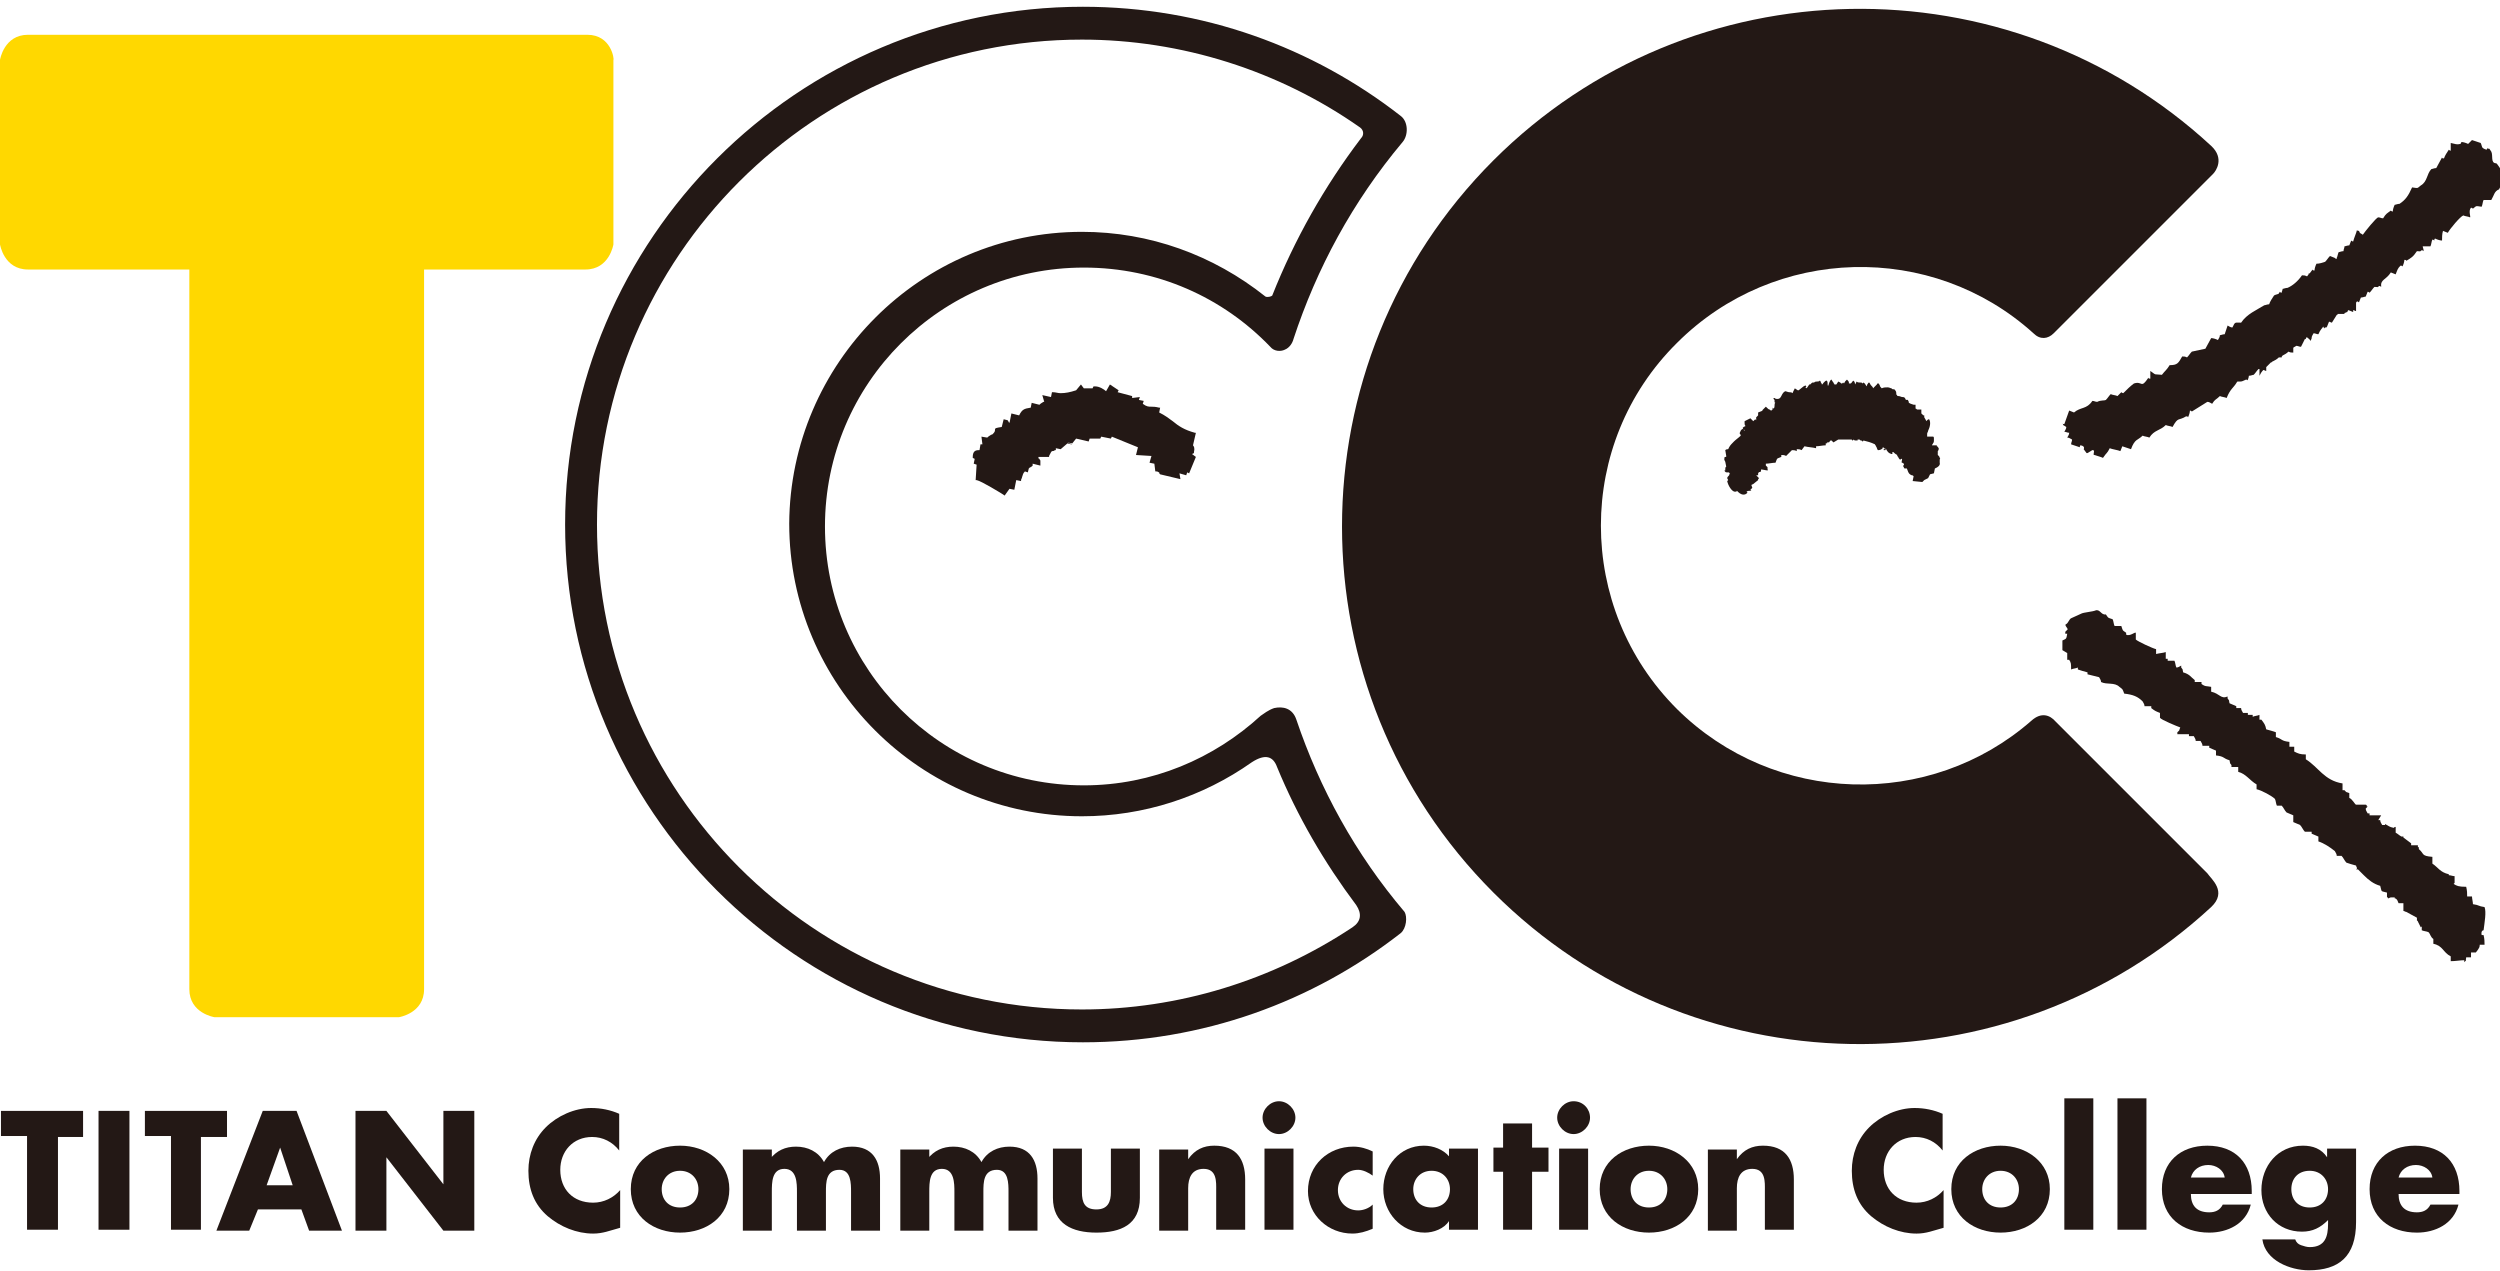 <?xml version="1.0" encoding="utf-8"?>
<!-- Generator: Adobe Illustrator 17.1.0, SVG Export Plug-In . SVG Version: 6.00 Build 0)  -->
<!DOCTYPE svg PUBLIC "-//W3C//DTD SVG 1.1//EN" "http://www.w3.org/Graphics/SVG/1.1/DTD/svg11.dtd">
<svg version="1.1" id="レイヤー_1" xmlns="http://www.w3.org/2000/svg" xmlns:xlink="http://www.w3.org/1999/xlink" x="0px"
	 y="0px" viewBox="0 0 258.8 131.6" enable-background="new 0 0 258.8 131.6" xml:space="preserve">
<g>
	<g>
		<g>
			<path fill="#231815" d="M6,127.3H2.8v-9.7H0.1V115h8.5v2.7H6V127.3z"/>
			<path fill="#231815" d="M13.4,127.3h-3.2V115h3.2V127.3z"/>
			<path fill="#231815" d="M20.9,127.3h-3.2v-9.7H15V115h8.5v2.7h-2.7V127.3z"/>
			<path fill="#231815" d="M26.7,125.2l-0.9,2.2h-3.4l4.8-12.4h3.5l4.7,12.4H32l-0.8-2.2H26.7z M29,118.8L29,118.8l-1.4,3.9h2.7
				L29,118.8z"/>
			<path fill="#231815" d="M36.7,115H40l5.9,7.6h0V115h3.2v12.4h-3.2l-5.9-7.6h0v7.6h-3.2V115z"/>
			<path fill="#231815" d="M64.1,119.1c-0.7-0.9-1.7-1.4-2.8-1.4c-2,0-3.3,1.5-3.3,3.4c0,2,1.3,3.4,3.4,3.4c1.1,0,2.1-0.5,2.8-1.3
				v3.9c-1.1,0.3-1.8,0.6-2.8,0.6c-1.7,0-3.4-0.7-4.7-1.8c-1.4-1.2-2-2.8-2-4.7c0-1.7,0.6-3.3,1.8-4.5c1.2-1.2,3-2,4.7-2
				c1,0,2,0.2,2.9,0.6V119.1z"/>
			<path fill="#231815" d="M75.5,123.1c0,2.9-2.4,4.5-5.1,4.5c-2.7,0-5.1-1.6-5.1-4.5s2.4-4.5,5.1-4.5S75.5,120.3,75.5,123.1z
				 M68.5,123.1c0,1.1,0.7,1.9,1.9,1.9c1.2,0,1.9-0.8,1.9-1.9c0-1-0.7-1.9-1.9-1.9C69.2,121.2,68.5,122.1,68.5,123.1z"/>
			<path fill="#231815" d="M79.7,120L79.7,120c0.7-0.9,1.6-1.3,2.7-1.3c1.2,0,2.3,0.5,2.9,1.6c0.6-1.1,1.7-1.6,2.9-1.6
				c2.1,0,2.9,1.4,2.9,3.3v5.4h-3v-4c0-0.9,0-2.3-1.2-2.3c-1.4,0-1.4,1.3-1.4,2.3v4h-3v-4c0-0.9,0-2.4-1.3-2.4
				c-1.3,0-1.3,1.4-1.3,2.4v4h-3v-8.4h3V120z"/>
			<path fill="#231815" d="M96,120L96,120c0.7-0.9,1.6-1.3,2.7-1.3c1.2,0,2.3,0.5,2.9,1.6c0.6-1.1,1.7-1.6,2.9-1.6
				c2.1,0,2.9,1.4,2.9,3.3v5.4h-3v-4c0-0.9,0-2.3-1.2-2.3c-1.4,0-1.4,1.3-1.4,2.3v4h-3v-4c0-0.9,0-2.4-1.3-2.4
				c-1.3,0-1.3,1.4-1.3,2.4v4h-3v-8.4h3V120z"/>
			<path fill="#231815" d="M112,118.9v4.5c0,1.1,0.3,1.8,1.5,1.8c1.2,0,1.5-0.8,1.5-1.8v-4.5h3v5.1c0,2.8-2,3.6-4.5,3.6
				c-2.5,0-4.5-0.9-4.5-3.6v-5.1H112z"/>
			<path fill="#231815" d="M123,120L123,120c0.7-1,1.6-1.4,2.7-1.4c2.3,0,3.2,1.4,3.2,3.5v5.2h-3v-4.1c0-0.8,0.1-2.2-1.3-2.2
				c-1.2,0-1.6,0.9-1.6,2v4.4h-3v-8.4h3V120z"/>
			<path fill="#231815" d="M134.1,115.7c0,0.9-0.8,1.7-1.7,1.7c-0.9,0-1.7-0.8-1.7-1.7c0-0.9,0.8-1.7,1.7-1.7
				C133.3,114,134.1,114.8,134.1,115.7z M133.9,127.3h-3v-8.4h3V127.3z"/>
			<path fill="#231815" d="M142.1,121.7c-0.4-0.3-1-0.6-1.5-0.6c-1.2,0-2.1,0.9-2.1,2.1c0,1.2,0.9,2.1,2.1,2.1
				c0.5,0,1.1-0.2,1.5-0.6v2.5c-0.7,0.3-1.4,0.5-2.1,0.5c-2.5,0-4.6-1.9-4.6-4.4c0-2.7,2.1-4.6,4.7-4.6c0.7,0,1.4,0.2,2,0.5V121.7z"
				/>
			<path fill="#231815" d="M153,127.3h-3v-0.9h0c-0.5,0.8-1.6,1.2-2.5,1.2c-2.5,0-4.3-2.1-4.3-4.5c0-2.4,1.7-4.5,4.2-4.5
				c1,0,2,0.4,2.6,1.1v-0.8h3V127.3z M146.3,123.1c0,1.1,0.7,1.9,1.9,1.9c1.2,0,1.9-0.8,1.9-1.9c0-1-0.7-1.9-1.9-1.9
				C147,121.2,146.3,122.1,146.3,123.1z"/>
			<path fill="#231815" d="M158.6,127.3h-3v-6h-1v-2.5h1v-2.5h3v2.5h1.7v2.5h-1.7V127.3z"/>
			<path fill="#231815" d="M164.6,115.7c0,0.9-0.8,1.7-1.7,1.7c-0.9,0-1.7-0.8-1.7-1.7c0-0.9,0.8-1.7,1.7-1.7
				C163.9,114,164.6,114.8,164.6,115.7z M164.4,127.3h-3v-8.4h3V127.3z"/>
			<path fill="#231815" d="M175.8,123.1c0,2.9-2.4,4.5-5.1,4.5c-2.7,0-5.1-1.6-5.1-4.5s2.4-4.5,5.1-4.5
				C173.4,118.6,175.8,120.3,175.8,123.1z M168.8,123.1c0,1.1,0.7,1.9,1.9,1.9c1.2,0,1.9-0.8,1.9-1.9c0-1-0.7-1.9-1.9-1.9
				C169.5,121.2,168.8,122.1,168.8,123.1z"/>
			<path fill="#231815" d="M179.8,120L179.8,120c0.7-1,1.6-1.4,2.7-1.4c2.3,0,3.2,1.4,3.2,3.5v5.2h-3v-4.1c0-0.8,0.1-2.2-1.3-2.2
				c-1.2,0-1.6,0.9-1.6,2v4.4h-3v-8.4h3V120z"/>
			<path fill="#231815" d="M201.1,119.1c-0.7-0.9-1.7-1.4-2.8-1.4c-2,0-3.3,1.5-3.3,3.4c0,2,1.3,3.4,3.4,3.4c1.1,0,2.1-0.5,2.8-1.3
				v3.9c-1.1,0.3-1.8,0.6-2.8,0.6c-1.7,0-3.4-0.7-4.7-1.8c-1.4-1.2-2-2.8-2-4.7c0-1.7,0.6-3.3,1.8-4.5c1.2-1.2,3-2,4.7-2
				c1,0,2,0.2,2.9,0.6V119.1z"/>
			<path fill="#231815" d="M212.2,123.1c0,2.9-2.4,4.5-5.1,4.5c-2.7,0-5.1-1.6-5.1-4.5s2.4-4.5,5.1-4.5
				C209.8,118.6,212.2,120.3,212.2,123.1z M205.2,123.1c0,1.1,0.7,1.9,1.9,1.9c1.2,0,1.9-0.8,1.9-1.9c0-1-0.7-1.9-1.9-1.9
				C205.9,121.2,205.2,122.1,205.2,123.1z"/>
			<path fill="#231815" d="M216.7,127.3h-3v-13.6h3V127.3z"/>
			<path fill="#231815" d="M222.2,127.3h-3v-13.6h3V127.3z"/>
			<path fill="#231815" d="M233.1,123.6h-6.3c0,1.2,0.6,1.9,1.9,1.9c0.6,0,1.1-0.2,1.4-0.8h2.9c-0.5,2-2.4,2.9-4.3,2.9
				c-2.8,0-4.9-1.6-4.9-4.5c0-2.8,1.9-4.5,4.7-4.5c2.9,0,4.6,1.8,4.6,4.7V123.6z M230.3,121.9c-0.1-0.8-0.9-1.3-1.7-1.3
				c-0.9,0-1.6,0.5-1.8,1.3H230.3z"/>
			<path fill="#231815" d="M243.9,126.5c0,3.6-1.8,5-4.9,5c-1.9,0-4.5-1-4.8-3.2h3.4c0.1,0.3,0.3,0.5,0.6,0.6
				c0.3,0.1,0.6,0.2,0.9,0.2c1.6,0,1.9-1.1,1.9-2.4v-0.4c-0.8,0.8-1.6,1.2-2.7,1.2c-2.5,0-4.2-1.9-4.2-4.3c0-2.5,1.7-4.6,4.3-4.6
				c1,0,1.9,0.3,2.5,1.2h0v-0.9h3V126.5z M237.2,123.1c0,1.1,0.7,1.9,1.9,1.9c1.2,0,1.9-0.8,1.9-1.9c0-1-0.7-1.9-1.9-1.9
				C237.9,121.2,237.2,122,237.2,123.1z"/>
			<path fill="#231815" d="M254.6,123.6h-6.3c0,1.2,0.6,1.9,1.9,1.9c0.6,0,1.1-0.2,1.4-0.8h2.9c-0.5,2-2.4,2.9-4.3,2.9
				c-2.8,0-4.9-1.6-4.9-4.5c0-2.8,1.9-4.5,4.7-4.5c2.9,0,4.6,1.8,4.6,4.7V123.6z M251.8,121.9c-0.1-0.8-0.9-1.3-1.7-1.3
				c-0.9,0-1.6,0.5-1.8,1.3H251.8z"/>
		</g>
	</g>
	<path fill="#231815" d="M145,96.6c-9.1,7.1-20.5,11.3-32.9,11.3c-29.6,0-53.6-24.1-53.6-53.6c0-29.6,24.1-53.6,53.6-53.6
		c12.4,0,23.8,4.2,32.9,11.3c0.8,0.6,0.8,2,0.2,2.7c-5.2,6.2-8.9,13.1-11.3,20.4c-0.1,0.4-0.4,0.9-0.9,1.1c-0.4,0.2-1.1,0.2-1.5-0.3
		c-4.9-5.1-11.7-8.2-19.3-8.2c-14.8,0-26.8,12-26.8,26.8c0,14.8,12,26.8,26.8,26.8c7.1,0,13.5-2.8,18.3-7.2c0.3-0.2,0.8-0.6,1.4-0.8
		c0.9-0.2,1.9,0,2.3,1.2c2.4,7.1,6.1,13.9,11.2,19.9C145.7,94.9,145.6,96.1,145,96.6z M140.4,93.7c-3.3-4.4-6.1-9.2-8.2-14.3
		c-0.4-1.1-1.2-1.4-2.6-0.5c-5.1,3.6-11.2,5.6-17.6,5.6c-16.7,0-30.3-13.6-30.3-30.3C81.8,37.6,95.3,24,112,24c7,0,13.6,2.4,19,6.7
		c0.2,0.1,0.6,0,0.7-0.1c2.3-5.8,5.4-11.3,9.2-16.3c0.3-0.3,0.3-0.8-0.1-1.1c-8.4-5.9-18.5-9.1-28.8-9.1
		c-27.7,0-50.2,22.5-50.2,50.2c0,27.7,22.5,50.2,50.2,50.2c10,0,19.7-3,28-8.5C140.9,95.4,141,94.6,140.4,93.7z"/>
	<path fill="#231815" d="M210.3,74.6c-10.5,9.2-26.6,8.8-36.7-1.2c-10.5-10.5-10.5-27.5,0-37.9c10.1-10.1,26.4-10.5,36.9-1
		c0.7,0.7,1.5,0.6,2.1,0l16.5-16.5c0.3-0.3,1.2-1.6-0.2-2.9c-21-19.4-53.9-18.9-74.3,1.5c-20.9,20.9-20.9,54.9,0,75.8
		c20.4,20.4,53.3,20.9,74.3,1.5c1.7-1.6,0-2.9-0.4-3.5l-15.7-15.7C212.2,74,211.3,73.7,210.3,74.6z"/>
	<path fill="#FFD800" d="M60.8,3.6c-0.2,0-57.6,0-57.9,0C0.4,3.6,0,6.2,0,6.2v7.1v4.9v7.1c0,0,0.4,2.6,2.9,2.6c0.1,0,7.4,0,16.7,0
		c0,24.8,0,74.3,0,74.5c0,2.5,2.6,2.9,2.6,2.9h7.1h4.9h7.1c0,0,2.6-0.4,2.6-2.9c0-0.2,0-49.7,0-74.5c9.3,0,16.6,0,16.7,0
		c2.5,0,2.9-2.6,2.9-2.6v-7.1v-4.9V6.2C63.6,6.2,63.3,3.6,60.8,3.6z"/>
	<g>
		<path fill-rule="evenodd" clip-rule="evenodd" fill="#231815" d="M103.7,51.1c0,0-2.1-1.3-2.6-1.4l-0.1,0l0.1-1.6l-0.3-0.1
			l0.1-0.5l-0.2-0.1l0-0.1c0-0.6,0.3-0.7,0.6-0.7c0.1,0,0.1,0,0.1,0l0.1-0.6l0.2,0l-0.1-0.8l0.6,0.1c0.2-0.2,0.3-0.2,0.4-0.3
			c0.1,0,0.1,0,0.2-0.1c0.2-0.2,0.2-0.3,0.2-0.4c0-0.2,0.1-0.2,0.7-0.3l0.2-0.8l0.4,0.1l0,0c0.1,0.1,0.1,0.1,0.1,0.2
			c0,0,0.1,0,0.1,0.1l0.2-1l0.8,0.2c0.3-0.6,0.5-0.7,1.2-0.8l0.1-0.5l0.8,0.2c0.2-0.2,0.3-0.2,0.4-0.3c0,0,0.1,0,0.1,0l-0.2-0.7
			l0.9,0.2l0.1-0.5l0.1,0c0.3,0,0.5,0.1,0.8,0.1c0.5,0,1-0.1,1.6-0.3l0.5-0.6l0.3,0.4l0.9,0l0.1-0.2l0.1,0c0,0,0,0,0.1,0
			c0.4,0,0.9,0.3,1.1,0.5l0.4-0.7l0.9,0.6l-0.1,0.2l1.5,0.4l0,0.2l0.8-0.1l-0.1,0.3l0.5,0.1l-0.1,0.3c0.4,0.3,0.6,0.3,0.9,0.3
			c0.2,0,0.4,0,0.8,0.1l0.1,0l-0.1,0.5c0.6,0.3,1,0.6,1.4,0.9c0.6,0.5,1.2,0.9,2.3,1.2l0.1,0l-0.3,1.3c0.1,0.1,0.2,0.3,0.1,0.7
			l0,0.1l-0.2,0.1l0.4,0.3l-0.7,1.7l-0.2-0.1l-0.1,0.3l-0.7-0.2l0.1,0.6l-2.1-0.5l0,0c-0.1-0.1-0.1-0.1-0.1-0.2
			c-0.1,0-0.1-0.1-0.3-0.1l-0.1,0l-0.1-0.8l-0.5-0.1l0.2-0.7l-1.6-0.1l0.2-0.8l-2.7-1.1l-0.1,0.2l-1-0.2l-0.1,0.2l-1.1,0l-0.1,0.3
			l-1.3-0.3l-0.4,0.5l-0.5-0.1L111,46l-0.1,0l-0.4-0.1l-0.7,0.6l-0.5-0.1l0,0.2l-0.1,0c-0.1,0.1-0.2,0.1-0.3,0.1
			c-0.1,0.1-0.1,0.1-0.3,0.5l0,0.1l-1.1,0l0,0.1c0,0.1,0.1,0.1,0.1,0.1c0,0.1,0.1,0.1,0.1,0.2c0,0,0,0.1,0,0.3l0,0.2l-0.8-0.2l0,0.2
			l-0.1,0.1c-0.1,0-0.1,0.1-0.2,0.1c0,0,0,0-0.1,0.1l-0.1,0.4l-0.3-0.1c-0.2,0.2-0.2,0.3-0.3,0.6c0,0.1-0.1,0.2-0.1,0.3l0,0.1
			l-0.5-0.1l-0.2,1l-0.5-0.1l-0.5,0.7L103.7,51.1z"/>
		<path fill-rule="evenodd" clip-rule="evenodd" fill="#231815" d="M256.7,97.8c0.2,0,0.3,0,0.5,0c0-0.3,0-0.6-0.1-1
			c-0.1,0-0.2,0-0.2,0c-0.1-0.5,0.2-0.5,0.2-0.5c0.1-0.8,0.3-1.9,0.1-2.4c-0.7-0.1-0.5-0.2-1.2-0.3c0-0.2-0.1-0.6-0.1-0.8
			c-0.2,0-0.3,0-0.5,0c0-0.3,0-0.6-0.1-1c-0.8,0-1-0.1-1.3-0.3l0.1-0.1c0-0.2,0-0.5,0-0.7c-0.2,0-0.4-0.1-0.6-0.1c0,0,0-0.1,0-0.1
			c-0.9-0.2-1.1-0.7-1.7-1.1c0-0.2,0-0.5,0-0.7c-1.2-0.1-0.8-0.3-1.4-0.8c0-0.1,0-0.1,0-0.2c0,0-0.1,0-0.1,0c0-0.1,0-0.1,0-0.2
			c-0.2,0-0.5,0-0.7,0c0-0.1,0-0.2,0-0.2c-0.3-0.2-0.5-0.4-0.8-0.6c0,0,0-0.1,0-0.1c-0.1,0-0.1,0-0.2,0c-0.2-0.1-0.4-0.3-0.6-0.4
			c0,0,0-0.1,0-0.1c0,0,0,0,0,0c0-0.2,0-0.3,0-0.5c-0.1,0-0.1,0-0.2,0.1c-0.5-0.1-0.5-0.2-0.9-0.4l0,0.1c-0.1,0-0.2,0-0.3,0
			c-0.1-0.2-0.2-0.3-0.2-0.5c-0.1,0-0.2,0-0.2,0c0.1-0.2,0.2-0.3,0.3-0.5c-0.4,0-0.8,0-1.2,0c0-0.1,0-0.2,0-0.2c-0.1,0-0.2,0-0.2,0
			c-0.1-0.2-0.2-0.3-0.2-0.5l0.2-0.2c-0.3-0.1,0.1-0.1-0.2-0.2c-0.3,0-0.6,0-1,0c-0.1,0-0.4-0.6-0.7-0.7c0-0.2,0-0.3,0-0.5
			c-0.5-0.2-0.2,0-0.5-0.3c-0.1,0-0.2,0-0.2,0c0-0.2,0-0.5,0-0.7c-1.9-0.3-2.5-1.7-3.8-2.5c0-0.2,0-0.3,0-0.5
			c-0.6,0-0.8-0.1-1.2-0.3c0-0.2,0-0.3,0-0.5c-0.2,0-0.3,0-0.5,0c0-0.2,0-0.3,0-0.5c-0.9-0.1-0.7-0.3-1.4-0.5c0-0.2,0-0.3,0-0.5
			c-0.3-0.1-0.6-0.2-1-0.3c-0.1-0.5-0.2-0.6-0.5-1c-0.1,0-0.2,0-0.2,0c0-0.2,0-0.3,0-0.5c-0.2,0.1-0.5,0.1-0.7,0.2
			c0-0.1,0-0.2,0-0.2c-0.2,0-0.3,0-0.5,0c0-0.1,0-0.2,0-0.2c-0.2,0-0.3,0-0.5,0c-0.1-0.2-0.2-0.3-0.2-0.5c-0.2,0-0.3,0-0.5,0
			c0-0.1,0-0.2,0-0.2c-0.2-0.1-0.5-0.2-0.7-0.3c-0.1-0.5,0-0.2-0.2-0.5c0-0.1,0-0.2,0-0.2c-0.7,0.3-0.8-0.3-1.7-0.5
			c0-0.2,0-0.3,0-0.5c-0.5-0.1-0.6,0-1-0.3c0-0.1,0-0.2,0-0.2c-0.2,0-0.5,0-0.7,0c0-0.1,0-0.2,0-0.2c-0.4-0.3-0.5-0.6-1.2-0.8
			c-0.1-0.5,0-0.2-0.2-0.5c0-0.1,0-0.2,0-0.2c-0.2,0.1-0.3,0.2-0.5,0.2c-0.1-0.2-0.1-0.5-0.2-0.7c-0.2,0-0.5,0-0.7,0
			c0-0.1,0-0.2,0-0.2c-0.1,0-0.2,0-0.2,0c0-0.2,0-0.5,0-0.7c-0.3,0.1-0.6,0.1-1,0.2c0-0.2,0-0.3,0-0.5c-0.4-0.1-1.9-0.8-2.1-1
			c0-0.2,0-0.5,0-0.7c-0.1-0.1-0.6,0.4-1,0.2c0-0.1,0-0.2,0-0.2c-0.4-0.3-0.3-0.1-0.5-0.7c-0.2,0-0.5,0-0.7,0
			c-0.1-0.2-0.1-0.5-0.2-0.7c-0.6-0.2-0.4-0.1-0.7-0.5c-0.5,0.1-0.6-0.6-1.1-0.4c-0.2,0.1-1.2,0.2-1.4,0.3c-0.2,0.1-0.9,0.4-1.1,0.5
			c-0.2,0.1-0.3,0.5-0.5,0.6c-0.3,0.1,0.3,0.5,0.1,0.6l-0.2,0.2c0,0.1,0,0.2,0,0.2c0.1,0,0.2,0,0.2,0c-0.1,0.6-0.1,0.5-0.5,0.7
			c0,0.3,0,0.6,0,1c0.2,0.1,0.3,0.2,0.5,0.3c0,0.2,0,0.5,0,0.7c0.1,0,0.2,0,0.2,0c0.2,0.3,0.2,0.4,0.2,1c0.2-0.1,0.5-0.1,0.7-0.2
			c0,0.1,0,0.2,0,0.2c0.3,0.1,0.6,0.2,1,0.3c0,0.1,0,0.2,0,0.2c0.4,0.1,0.8,0.2,1.2,0.3c0.1,0.2,0.2,0.3,0.2,0.5
			c0.6,0.3,1.4,0,1.9,0.5c0.4,0.3,0.3,0.2,0.5,0.7c0.9,0.1,1.4,0.3,1.9,0.8c0.1,0.2,0.2,0.3,0.2,0.5c0.2,0,0.5,0,0.7,0
			c0,0.1,0,0.2,0,0.2c0.4,0.3,0.4,0.3,0.9,0.5c0,0.2,0,0.3,0,0.5c0.1,0.2,1.8,0.9,2.1,1c-0.2,0.5,0,0.2-0.3,0.5c0,0.1,0,0.2,0,0.2
			c0.4,0,0.8,0,1.2,0c0,0.1,0,0.2,0,0.2c0.2,0,0.3,0,0.5,0c0.1,0.2,0.2,0.3,0.2,0.5c0.2,0,0.3,0,0.5,0c0.1,0.2,0.2,0.3,0.2,0.5
			c0.2,0,0.5,0,0.7,0c0,0.1,0,0.2,0,0.2c0.2,0.1,0.5,0.2,0.7,0.3c0,0.2,0,0.3,0,0.5c0.9,0.1,0.7,0.3,1.4,0.5c0.1,0.5,0,0.2,0.2,0.5
			c0,0.1,0,0.2,0,0.2c0.2,0,0.5,0,0.7,0c0,0.2,0,0.3,0,0.5c0.8,0.2,1.2,0.9,1.9,1.3c0,0.2,0,0.3,0,0.5c0.5,0.1,1.6,0.7,1.9,1
			c0.1,0.2,0.1,0.5,0.2,0.7c0.2,0,0.3,0,0.5,0c0.2,0.2,0.3,0.5,0.5,0.7c0.2,0.1,0.5,0.2,0.7,0.3c0,0.2,0,0.5,0,0.7
			c0.2,0.1,0.5,0.2,0.7,0.3c0.2,0.2,0.3,0.5,0.5,0.7c0.2,0,0.5,0,0.7,0c0,0.1,0,0.2,0,0.2c0.2,0.1,0.5,0.2,0.7,0.3
			c0,0.2,0,0.3,0,0.5c0.6,0.2,1.2,0.6,1.7,1c0.1,0.2,0.2,0.3,0.2,0.5c0.2,0,0.3,0,0.5,0c0.2,0.2,0.3,0.5,0.5,0.7
			c0.3,0.1,0.6,0.2,1,0.3c0,0.1,0.1,0.2,0.1,0.3l-0.1,0.1c0.1,0,0.1,0,0.2,0c0,0,0,0,0,0c0.2,0.2,0.4,0.4,0.6,0.6c0,0,0,0,0,0
			c0,0,0,0,0,0c0.5,0.5,1,0.9,1.7,1.1c0.2,0.7,0,0.5,0.7,0.7c0,0.2,0,0.3,0,0.5c0,0,0.1,0,0.1,0c0,0,0,0.1,0,0.1
			c0.1,0,0.2-0.1,0.3-0.1c0.1,0,0.3,0,0.4,0c0,0,0,0.1,0,0.1c0.1,0,0.1,0,0.2,0.1c0.1,0.1,0.1,0.2,0.2,0.4c0.2,0,0.3,0,0.5,0
			c0,0.1,0,0.2,0,0.4c0,0.1,0,0.2,0,0.4c0.1,0,0.2,0.1,0.3,0.1c0.4,0.2,0.7,0.4,1.1,0.6c0,0,0,0,0,0.1c0,0.1,0,0.1,0,0.2
			c0,0,0.1,0,0.1,0.1c0.1,0.2,0.2,0.4,0.3,0.6l0.1-0.1c0,0.1,0,0.3,0,0.4c0.2,0.1,0.5,0.1,0.7,0.2c0.2,0.2,0.2,0.5,0.5,0.7
			c0,0.2,0,0.3,0,0.5c1,0.2,1,0.9,1.8,1.3c0,0.2,0,0.3,0,0.5c0.5,0,1-0.1,1.4-0.1c0,0.1,0,0.2,0,0.2c0.3-0.3,0.1,0,0.2-0.5
			c0.2,0,0.3,0,0.5,0c0-0.2,0-0.3,0-0.5c0.2,0,0.3,0,0.5,0C256.7,98.1,256.7,98,256.7,97.8z"/>
		<path fill-rule="evenodd" clip-rule="evenodd" fill="#231815" d="M257.9,15.7l-0.2-0.3c-0.1,0-0.2,0-0.2-0.1
			c0,0.1-0.1,0.2-0.1,0.2c-0.6-0.2-0.4-0.3-0.6-0.7c-0.3-0.1-0.6-0.2-0.9-0.3c-0.1,0.1-0.3,0.3-0.4,0.4c-0.2-0.1-0.5-0.2-0.7-0.2
			c0,0.1-0.1,0.2-0.1,0.2c-0.4,0.1-0.5,0-1-0.1c0,0.3,0,0.5,0,0.8c-0.1,0-0.2-0.1-0.2-0.1c-0.2,0.3-0.4,0.6-0.5,0.9
			c-0.1,0-0.2,0-0.2-0.1c-0.2,0.4-0.4,0.7-0.6,1.1c-0.2,0-0.4,0.1-0.5,0.1c-0.5,0.5-0.4,1.3-1.1,1.7c-0.4,0.3-0.2,0.3-0.9,0.2
			c-0.4,0.9-0.7,1.3-1.3,1.7c-0.2,0-0.4,0.1-0.5,0.1c-0.1,0.2-0.2,0.5-0.2,0.7c-0.1,0-0.2-0.1-0.2-0.1c-0.4,0.3-0.5,0.3-0.8,0.8
			c-0.2,0-0.3-0.1-0.5-0.1c-0.2,0-1.4,1.5-1.6,1.8c-0.4-0.3-0.2,0-0.4-0.4c-0.1,0-0.2,0-0.2-0.1c-0.1,0.4-0.3,0.8-0.4,1.2
			c-0.1,0-0.2-0.1-0.2-0.1c-0.1,0.2-0.1,0.3-0.2,0.5c-0.2,0-0.4,0.1-0.5,0.1c0,0.2-0.1,0.3-0.1,0.5c-0.2,0-0.4,0.1-0.5,0.1
			c-0.1,0.2-0.1,0.4-0.2,0.6c0,0,0,0,0,0.1c-0.1,0-0.1,0-0.2-0.1c0,0,0,0,0,0c-0.2-0.1-0.3-0.1-0.5-0.2c-0.2,0.2-0.3,0.4-0.5,0.6
			c-0.3,0.1-0.6,0.2-0.9,0.2c-0.1,0.2-0.2,0.5-0.2,0.7c-0.1,0-0.2,0-0.2-0.1c-0.1,0.1-0.2,0.3-0.3,0.4c0,0,0,0-0.1,0
			c0,0.1,0,0.1-0.1,0.2c0,0,0,0.1-0.1,0.1c-0.2-0.1-0.3-0.1-0.5-0.1c-0.4,0.6-1,1.1-1.5,1.3c-0.2,0-0.4,0.1-0.5,0.1
			c0,0.1-0.1,0.3-0.1,0.4c-0.1,0-0.1,0-0.2-0.1c0,0.1-0.1,0.1-0.1,0.2c-0.2,0.1-0.4,0.1-0.5,0.2c-0.2,0.3-0.4,0.6-0.5,0.9
			c-0.2,0-0.4,0.1-0.5,0.1c-0.8,0.5-1.8,0.9-2.4,1.8c-0.7,0-0.6-0.1-0.9,0.5c-0.2,0-0.3-0.1-0.5-0.2c-0.1,0.3-0.2,0.6-0.3,0.9
			c-0.2,0-0.4,0.1-0.5,0.1c0,0.2-0.1,0.3-0.2,0.5c-0.2-0.1-0.5-0.2-0.7-0.2c-0.2,0.4-0.4,0.7-0.6,1.1c-0.5,0.1-0.9,0.2-1.4,0.3
			c-0.2,0.2-0.3,0.4-0.5,0.6c-0.2-0.1-0.3-0.1-0.5-0.1c-0.4,0.7-0.5,0.9-1.3,0.9c-0.3,0.5-0.5,0.6-0.8,1c-0.9-0.1-0.5,0.1-1.2-0.4
			c0,0.3,0,0.5,0,0.8c-0.1,0-0.2,0-0.2-0.1c-0.8,1.2-0.6,0.3-1.5,0.6c-0.4,0.3-0.7,0.6-1.1,1c-0.1,0-0.2-0.1-0.2-0.1
			c-0.1,0.1-0.3,0.3-0.4,0.4c-0.2-0.1-0.5-0.1-0.7-0.2c-0.2,0.2-0.3,0.4-0.5,0.6c-0.2,0.1-0.5,0-0.9,0.2c-0.2,0-0.3-0.1-0.5-0.1
			c-0.6,0.9-1.2,0.6-1.9,1.2c-0.2-0.1-0.3-0.1-0.5-0.2c-0.2,0.5-0.3,0.9-0.5,1.4c-0.1,0-0.2,0-0.2-0.1c0.2,0.4,0,0.1,0.4,0.4
			c0,0.2-0.1,0.3-0.2,0.5c0.2,0,0.3,0.1,0.5,0.1c0,0.2-0.1,0.3-0.2,0.5c0.2,0,0.3,0.1,0.5,0.2c0,0.2-0.1,0.3-0.1,0.5
			c0.3,0.1,0.6,0.2,0.9,0.3c0-0.1,0-0.2,0.1-0.2c0.5,0.1,0.3,0.4,0.3,0.4c0.1,0.1,0.2,0.3,0.3,0.4c0.1,0.1,0.6-0.4,0.7-0.3
			c0.2,0.1-0.1,0.5,0.1,0.5c0.3,0.1,0.7,0.2,0.9,0.3c0.4-0.6,0.4-0.4,0.7-1c0.2,0.1,0.9,0.2,1.1,0.3c0.1-0.2,0.1-0.3,0.2-0.5
			c0.3,0.1,0.6,0.2,0.9,0.3c0.4-1.1,0.7-0.9,1.2-1.4c0.2,0.1,0.5,0.1,0.7,0.2c0.5-0.8,1.1-0.7,1.7-1.3c0.2,0.1,0.5,0.1,0.7,0.2
			c0.6-1.1,0.6-0.6,1.4-1.1c0.1,0,0.2,0,0.2,0.1c0.1-0.2,0.2-0.5,0.2-0.7c0.1,0,0.2,0.1,0.2,0.1c0.5-0.3,1.1-0.7,1.6-1
			c0.2,0,0.3,0.1,0.5,0.2c0.3-0.5,0.4-0.4,0.8-0.8c0.2,0.1,0.5,0.1,0.7,0.2c0.4-1,0.7-1,1.1-1.7c0.6,0,0.4,0,0.9-0.2
			c0.1,0,0.2,0,0.2,0.1c0-0.2,0.1-0.3,0.1-0.5c0.2,0,0.4-0.1,0.5-0.1c0.2-0.2,0.3-0.4,0.5-0.6c0,0,0.1,0,0.1,0l0,0.7
			c0.1-0.2,0.2-0.4,0.4-0.6c0.1,0,0.2,0.1,0.3,0.1c0-0.2,0-0.3,0-0.4c0.2-0.2,0.3-0.3,0.5-0.5c0,0,0,0,0.1,0c0-0.1,0.1-0.1,0.1-0.1
			c0.2-0.1,0.4-0.2,0.6-0.4c0.1,0,0.2,0,0.3,0c0-0.1,0-0.1,0.1-0.2c0.2-0.1,0.4-0.2,0.6-0.4c0,0,0,0,0,0c0.2,0.1,0.3,0.1,0.5,0.1
			c0-0.2,0-0.3,0-0.5c0.1-0.1,0.2-0.1,0.3-0.2c0.2,0,0.3,0.1,0.5,0.1c0.2-0.4,0.3-0.6,0.4-0.8c0,0,0.1,0,0.1,0c0-0.1,0-0.1,0.1-0.2
			c0,0,0,0,0,0c0.1,0.1,0.3,0.2,0.4,0.4c0-0.1,0.1-0.2,0.1-0.3c0,0,0,0,0,0c0-0.2,0.1-0.3,0.2-0.5c0.2,0,0.3,0.1,0.5,0.1
			c0.2-0.5,0.4-0.6,0.5-0.8l0.1,0.2c0.2-0.3,0.1,0.1,0.3-0.2c0.1-0.2,0.1-0.3,0.2-0.5c0.1,0,0.2,0.1,0.3,0.1
			c0.2-0.3,0.3-0.5,0.5-0.8c0,0,0.1,0,0.1-0.1c0.3,0,0.4,0,0.6,0c0,0,0.1,0,0.1,0c0,0,0,0,0-0.1c0.1,0,0.2-0.1,0.3-0.1
			c0-0.1,0.1-0.2,0.1-0.2c0.2,0.1,0.3,0.1,0.5,0.2c0-0.1,0-0.2,0-0.2c0.1,0,0.2,0.1,0.3,0.1l0-0.8c0-0.1,0-0.1,0.1-0.2
			c0.1,0,0.2,0.1,0.2,0.1c0.1-0.2,0.1-0.3,0.2-0.5c0.2,0,0.4-0.1,0.5-0.1c0.1-0.2,0.1-0.3,0.2-0.5c0.1,0,0.2,0.1,0.2,0.1
			c0.2-0.2,0.3-0.4,0.5-0.6c0.5,0,0.2,0.1,0.5-0.1c0.1,0,0.2,0.1,0.2,0.1c-0.1-0.8,0.5-0.7,1-1.5c0.2,0.1,0.3,0.1,0.5,0.2
			c0.2-0.5,0.2-0.6,0.5-0.9c0.1,0,0.2,0,0.2,0.1c0.1-0.2,0.2-0.5,0.2-0.7c0.1,0,0.2,0,0.2,0.1c0.5-0.3,0.7-0.4,1.1-1
			c0.5,0,0.2,0.1,0.5-0.1c0.1,0,0.2,0.1,0.2,0.1c0-0.2-0.1-0.4-0.1-0.5c0.3,0,0.5,0,0.8,0c0.1-0.2,0.1-0.5,0.2-0.7
			c0.1,0,0.2,0.1,0.2,0.1c0-0.1,0-0.2,0.1-0.2c0.2,0.1,0.5,0.2,0.7,0.2c0-0.3,0-0.7,0.1-1c0.2,0.1,0.3,0.1,0.5,0.2
			c0.2-0.4,1.3-1.7,1.6-1.8c0.2,0.1,0.5,0.1,0.7,0.2c0.1,0-0.2-0.7,0.1-1c0.1,0,0.2,0.1,0.2,0.1c0.4-0.3,0.2-0.3,0.9-0.2
			c0.1-0.2,0.1-0.5,0.2-0.7c0.3,0,0.5,0,0.8,0c0.3-0.5,0.3-0.9,0.8-1.1c0.3-0.5,0.1-0.4,0.2-0.9c0-0.3,0.2-0.6,0.1-0.9
			c0-0.1-0.5-0.9-0.6-0.9C257.8,16.9,258.1,16.1,257.9,15.7z"/>
		<g>
			<path fill-rule="evenodd" clip-rule="evenodd" fill="#231815" d="M181.8,49.2c0.1,0,0.2,0,0.2,0c0-0.1,0-0.2,0-0.2
				c0.2-0.3,0,0,0.3-0.2c0-0.1,0-0.2,0-0.2c0.2,0,0.5,0.1,0.7,0.1c-0.1-0.5,0.1-0.2-0.2-0.5c0-0.1,0-0.2,0-0.2c0.3,0,0.7-0.1,1-0.1
				c0.2-0.6,0.2-0.4,0.6-0.6c0-0.1,0-0.2,0-0.2c0.2,0,0.3,0,0.5,0.1c0.2-0.2,0.4-0.4,0.6-0.6c0.2,0,0.3,0,0.5,0.1c0-0.1,0-0.2,0-0.2
				c0.2,0,0.3,0,0.5,0.1c0.1-0.1,0.2-0.3,0.3-0.4c0.4,0.1,0.8,0.1,1.2,0.2c0-0.1,0-0.2,0-0.2c0.3,0,0.7-0.1,1-0.1c0-0.1,0-0.2,0-0.2
				c0.3,0,0.1-0.1,0.1-0.1l0,0l0,0c0,0,0.1,0,0.1,0c0.1,0,0.2,0,0.2-0.1l0.1-0.1c0,0,0.1,0,0.1,0l0.1,0.1l0,0l0.1,0.1l0.5-0.3
				c0.4,0,0.8,0,1.2,0c0,0,0,0,0,0c0,0,0,0,0,0c0.1,0,0.1,0,0.2,0c0,0,0,0.1,0.1,0.1l0.1-0.1c0,0,0,0,0,0l0.1,0.1l0.3,0l0-0.1
				c0.1,0,0.1,0,0.2,0c0,0,0.1,0.1,0.1,0.1c0,0,0.1,0,0.1,0l0,0c0,0,0,0,0,0l0.1,0.1l0,0c0,0,0.1,0,0.1-0.1c0.4,0.1,0.8,0.2,1.2,0.4
				c0,0.1,0.1,0.1,0.1,0.2c0.1,0.1,0.1,0.3,0.2,0.4c0.1,0,0.3,0,0.5-0.2c0,0,0-0.1,0-0.1c0.1,0,0.1,0.1,0.2,0.1c0,0,0,0.1,0,0.1l0,0
				l0,0c0,0,0,0,0,0c0,0,0,0,0,0l0,0c-0.1,0-0.1,0-0.1,0l0,0.1l0,0l0,0c0,0,0.1,0,0.1,0l0,0c0,0,0,0,0,0l0,0c0.1,0,0.1,0,0.1-0.1
				c0,0,0,0,0-0.1c0,0,0,0,0,0c0,0,0,0,0,0c0.2,0.4,0.3,0.5,0.6,0.6l0.1,0l0-0.1c0,0,0-0.1,0-0.1c0,0,0,0,0.1,0
				c0.1,0.1,0.2,0.2,0.4,0.3c0,0.1,0,0.1,0,0.1c0.1,0.1,0.1,0.1,0.1,0.1l0,0c0,0,0,0.1,0.2,0.3c0,0,0.1-0.1,0.1-0.1c0,0,0,0,0,0
				c0,0,0,0,0.1,0c0,0,0,0.1,0,0.1c0,0.1-0.1,0.3,0,0.3l0,0l0,0c0.1,0,0.1,0.1,0.2,0.1c0,0,0,0,0,0.1c-0.1,0.1-0.1,0.2,0,0.3
				c0,0.1,0.1,0.1,0.1,0.1c0,0,0.1,0,0.1,0c0,0,0.1,0,0.1,0c0,0,0,0,0,0c0,0,0,0,0,0c0.2,0.6,0.3,0.6,0.5,0.7c0,0,0,0,0,0
				c0.1,0,0.1,0,0.2,0.1l-0.1,0.5l0,0h0l0,0l1,0.1l0.2-0.2l0.4-0.2l0.2-0.4l0.4-0.1l0.1-0.5l0.2-0.1c0,0,0.4-0.2,0.3-0.5
				c0-0.1,0-0.2,0-0.3c0-0.1,0.1-0.1,0-0.2c0,0,0-0.1-0.1-0.2c0,0-0.1-0.1-0.1-0.1c0-0.1,0-0.1,0-0.2c0,0,0-0.1,0-0.2
				c0.1-0.1,0.1-0.2,0.1-0.3c-0.1-0.1-0.1-0.2-0.2-0.2l0-0.1l-0.1,0h0c-0.1,0-0.1,0-0.2,0c-0.1,0-0.2,0-0.2,0c0,0,0,0,0,0
				c0,0,0,0,0,0c0-0.1,0.1-0.1,0.1-0.2c0.1-0.1,0.1-0.2,0.1-0.3c0,0,0-0.1,0-0.2c0-0.1,0-0.2-0.1-0.2c0,0-0.2,0-0.3,0
				c-0.2,0-0.2,0-0.3,0c0-0.1,0-0.2,0-0.3c0-0.1,0.1-0.2,0.1-0.3c0.2-0.4,0.3-0.9,0.1-1.2c-0.1,0-0.2,0.1-0.3,0.2c0,0,0,0,0,0
				c0-0.1-0.1-0.2-0.2-0.4c0-0.1,0-0.2,0-0.2c0,0-0.1,0-0.1,0c-0.1-0.1-0.1-0.1-0.2-0.2c0,0,0,0,0,0c0-0.2,0-0.3,0-0.4l-0.4,0
				c-0.1,0-0.1-0.1-0.2-0.1c0,0,0-0.1,0-0.1c0-0.2,0-0.3,0-0.3c0,0,0,0,0,0l0,0l0,0c0,0-0.1,0-0.1,0l-0.1,0l-0.3-0.1l-0.2-0.1l0-0.1
				l-0.1-0.2l-0.1,0l-0.1,0l-0.1-0.2l0,0l0,0c-0.1-0.1-0.2-0.1-0.3-0.1c-0.1,0-0.2-0.1-0.4-0.1l-0.1,0l0-0.1l0,0
				c-0.1,0-0.1-0.1-0.1-0.2c0-0.1,0-0.2-0.2-0.4c-0.1,0-0.1,0-0.1,0c-0.1,0-0.1,0-0.2-0.1c-0.1,0-0.2-0.1-0.4-0.1
				c-0.2,0-0.4,0-0.6,0.1c-0.1-0.1-0.2-0.2-0.2-0.3c-0.1-0.2-0.1-0.2-0.2-0.2c0,0-0.1,0-0.1,0.1c-0.1,0.1-0.2,0.2-0.4,0.4
				c0,0,0,0,0,0c0-0.1-0.1-0.2-0.2-0.3c-0.1-0.1-0.1-0.2-0.2-0.3c-0.1,0-0.1,0.1-0.2,0.2c0,0.1-0.1,0.2-0.1,0.2c0,0,0-0.1-0.1-0.2
				c0-0.1-0.1-0.1-0.2-0.2l-0.1,0.1h0l-0.1-0.1c-0.1,0-0.1,0-0.2,0c-0.1,0-0.2,0-0.3-0.1c0,0,0,0-0.1,0.2c0,0,0,0.1,0,0.1
				c0,0-0.1-0.1-0.1-0.2c0-0.1-0.1-0.1-0.1-0.2c-0.1,0.1-0.2,0.1-0.2,0.2c0,0-0.1,0.1-0.1,0.1c-0.1,0-0.1,0-0.2,0c0,0,0-0.1,0-0.1
				c0-0.1-0.1-0.2-0.2-0.3c0,0-0.1,0.1-0.2,0.2c0,0.1-0.1,0.1-0.1,0.2c0,0,0,0,0,0l-0.1-0.1l-0.1,0.1l0,0c0,0,0,0-0.1,0l-0.1-0.1
				l-0.2-0.1l-0.2,0.3c-0.1,0-0.1,0-0.2,0c0-0.1-0.1-0.1-0.1-0.2c-0.1-0.1-0.2-0.3-0.2-0.3c-0.1,0-0.2,0.2-0.3,0.5c0,0,0,0.1,0,0.1
				c0,0-0.1,0-0.1,0c0,0,0,0,0-0.1c0-0.2,0-0.3-0.1-0.4c-0.1,0-0.2,0.1-0.3,0.2c-0.1,0.1-0.1,0.2-0.2,0.2c0,0,0-0.1-0.1-0.2
				c0-0.1-0.1-0.2-0.1-0.2c-0.1,0.1-0.2,0.1-0.3,0.1c-0.1,0-0.2,0-0.3,0.1l-0.1,0l0,0c-0.1,0-0.1,0-0.2,0.1c0,0-0.1,0.1-0.1,0.1
				l-0.1,0l0,0l-0.2,0.3c0,0,0,0-0.1,0.1l-0.1-0.1L187,40l0,0l-0.1-0.1l-0.2,0.1l-0.5,0.4l-0.1,0l-0.3-0.2l-0.2,0.4c0,0,0,0,0,0.1
				c0,0-0.1-0.1-0.4-0.1c-0.1,0-0.3-0.1-0.4-0.1c-0.2,0.1-0.3,0.3-0.4,0.5c-0.1,0.2-0.2,0.3-0.4,0.3c-0.1,0-0.2,0-0.3-0.1l-0.1,0
				l0,0.1l0.1,0.1v0.2c0,0,0,0.1,0.1,0.1c-0.1,0-0.1,0.2-0.1,0.3c0,0.1,0,0.2-0.1,0.3c0,0,0,0-0.1-0.1c0,0,0,0,0,0c0,0,0,0.1,0,0.2
				c0,0,0,0,0,0c0,0-0.1,0-0.1,0.1l0,0c-0.1,0-0.1,0-0.2-0.1c-0.1,0-0.2-0.1-0.4-0.3c0,0,0,0,0,0l0,0c0,0,0,0,0,0l-0.2,0.2l-0.2,0.2
				l0.1,0c0,0,0,0,0,0l-0.5,0.2l0,0.3l-0.2,0.2l0,0.3c0,0,0,0,0,0l-0.1-0.1l-0.2,0.2l-0.2-0.2l-0.1-0.1l-0.6,0.3c0,0.1,0,0.2,0,0.2
				c0,0.1,0,0.2,0.1,0.3c0,0,0,0,0,0l-0.2,0.1l-0.1,0.1c0,0,0,0,0,0v0l0,0l0.1,0.2l0.1,0.1l0,0l0-0.1l-0.1,0c0,0,0-0.1-0.1-0.1
				c-0.2,0.1-0.2,0.2-0.3,0.4l0,0.1l0,0c0.1,0.1,0.1,0.1,0.1,0.2c-0.2,0.2-0.5,0.4-0.7,0.6c-0.2,0.2-0.4,0.4-0.5,0.6l0,0l-0.1,0.2
				l0,0c0,0,0,0,0,0c-0.1,0-0.2,0-0.3,0.1l0.1,0.6c0,0.1,0,0.1-0.1,0.1c-0.1,0-0.1,0.1-0.1,0.3l0,0l0.1,0.2l0.1,0.5
				c-0.1,0.1-0.1,0.1-0.1,0.3l0,0.1l-0.1,0l0,0c0.1,0.2,0.2,0.2,0.3,0.2c0.1,0,0.1,0,0.2,0c0,0.1,0,0.1,0.1,0.1c0,0-0.1,0.1-0.1,0.2
				c-0.1,0.1-0.2,0.2-0.2,0.3l0.1,0.2l-0.1,0.1c0.1,0.5,0.5,1.1,0.8,1.1c0.1,0,0.2,0,0.2-0.1c0.2,0.2,0.4,0.4,0.7,0.4
				c0.2,0,0.3-0.1,0.4-0.2l-0.1-0.1c0.1-0.1,0.3-0.1,0.4-0.1l0.1,0l0,0l-0.1-0.1l0,0l0.1-0.1l0.1-0.1l-0.1-0.3l0.2-0.1l0.5-0.4
				c0,0,0,0,0-0.1c0,0,0,0,0.1-0.1L181.8,49.2z"/>
		</g>
	</g>
</g>
</svg>
